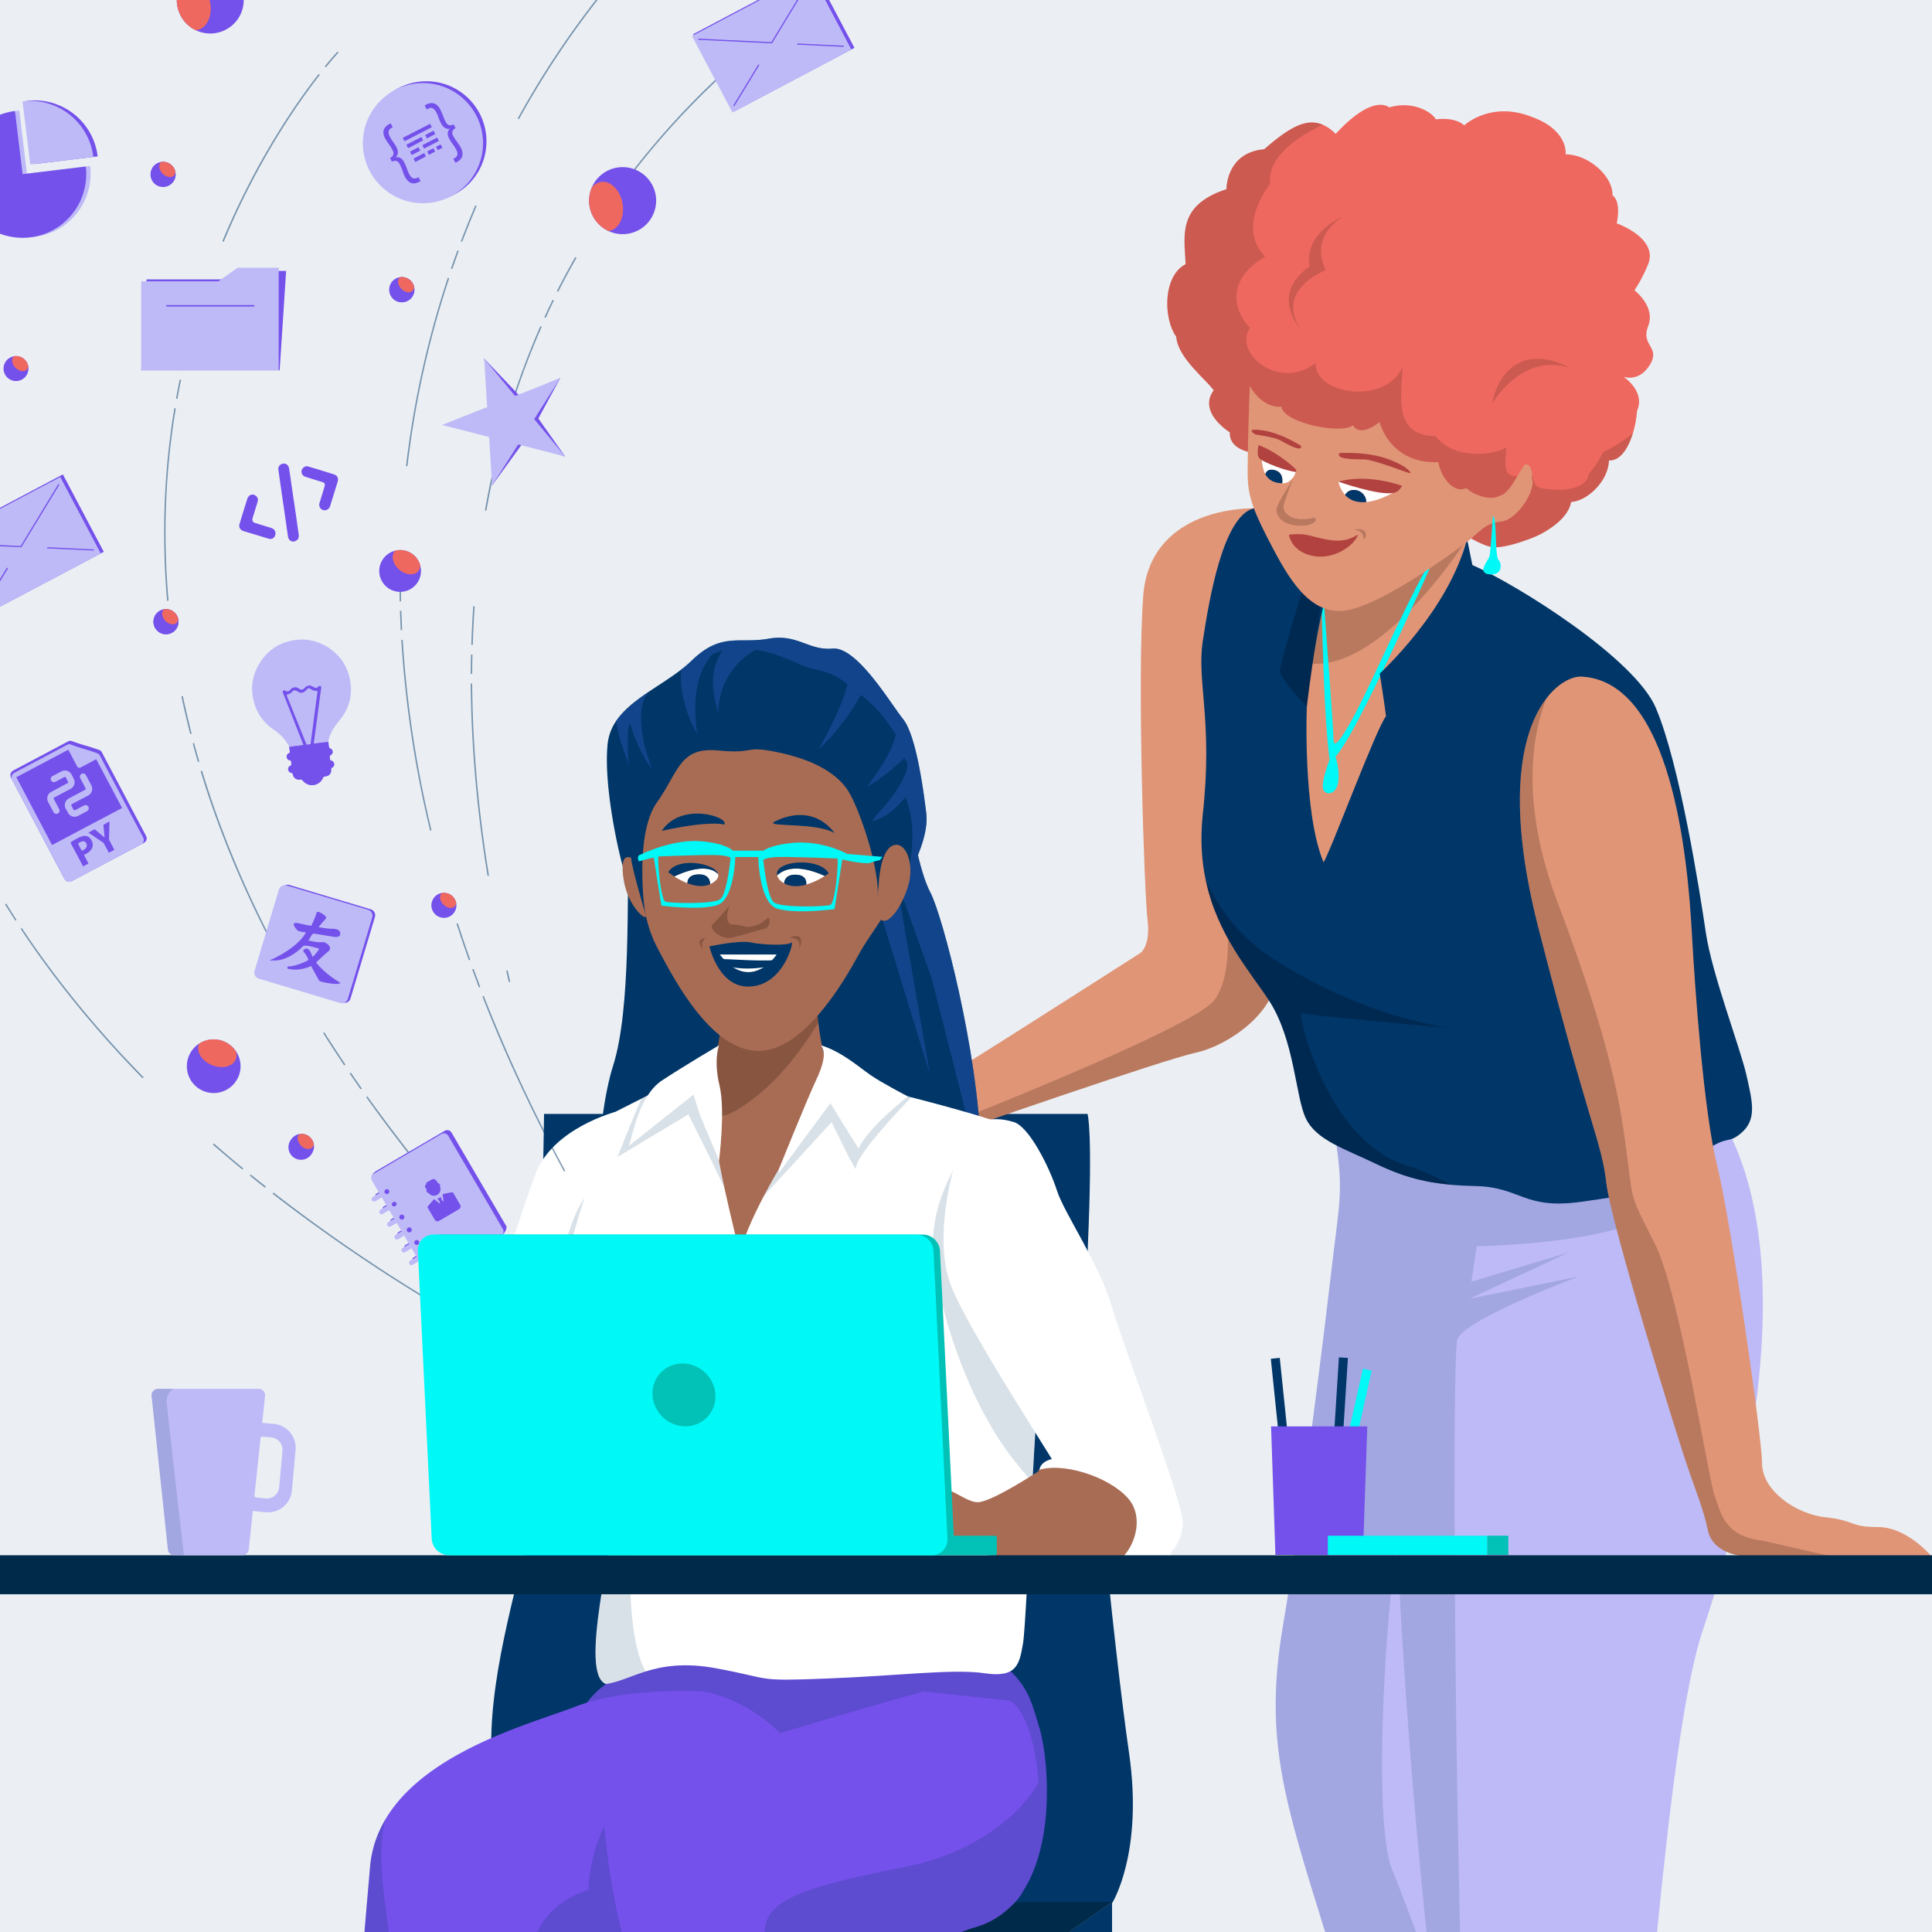 <svg viewBox="0 0 2000 2000" xmlns="http://www.w3.org/2000/svg" xmlns:xlink="http://www.w3.org/1999/xlink"><clipPath id="a"><path d="m741 1097.7 7.9-51.4 95.6-17.3s2.2 39.8 8.1 60.3-28.3 170.9-46.3 201-58.1 82.3-75.5 35.5-25.1-200.9 10.2-228.1z"/></clipPath><clipPath id="b"><circle cx="416" cy="299.9" r="13"/></clipPath><clipPath id="c"><circle cx="168.8" cy="180.6" r="13"/></clipPath><clipPath id="d"><circle cx="171.8" cy="643.6" r="13"/></clipPath><path d="m0 0h2000v2000h-2000z" fill="#fff"/><path d="m0 0h2000v2000h-2000z" fill="#003668" opacity=".08"/><path d="m1151.2 1970.2s32.6-51.4 17.6-155.4-47.8-407-42.6-526.5-.4-135.2-.4-135.2h-562.6s-5.2 387-21.2 455.7-44.2 166.9-29.3 243.4 21.9 133.6 21.9 133.6z" fill="#003668"/><path d="m1106.3 2000.1h44.9v-31.1z" fill="#003668"/><path d="m1151.4 1969h-709.2l-22.5 31.1h686.9z" fill="#002a49"/><path d="m1513.5 593.5c-11.6-8.6 31-92.8 31-92.8l-168.5-15.5-30.7 45.9c-64.7-15.1-155.3 1.1-161.8 85.2s1.1 309.3 4.4 335.8-6.9 34.1-6.9 34.1-235.9 151.1-238.5 149.9 22.1 44.2 22.1 44.2l3.8-1.3c30.2-10.6 236.1-82.1 269.1-89.2 35.6-7.7 83.2-43.2 83.1-78.8 0-12.8 12.3-23.6 29.3-33.9 30.3-18.3 75.6-34.8 91-56.9 24.1-34.3 107.1-294.2 107.1-294.2s-8.8-14.5-34.5-32.5z" fill="#e09577"/><path d="m1350.4 577.1s-56.1 115.4 17 109.9 151.3-129.2 151.3-129.2c-9.4-10.9-142.7-18.8-200.7-12.8s-41.2 74.8-54.6 97.3 1.7 222 0 240.3 22 113-5.9 152.3c-20.9 29.5-290.7 134.4-290.7 134.4l1.6 9.7c30.2-10.6 236.1-82.1 269.1-89.2 35.6-7.7 83.2-43.2 83.1-78.8 0-12.8 12.3-23.6 29.3-33.9-22.5-70.3-77.9-244.5-80.6-257.3-3.4-16 81.1-142.7 81.1-142.7z" fill="#472518" opacity=".25"/><path d="m1488.8 568.4s-104.9 241.9-112.7 215.9c-7-52.9-8.7-202-8.7-202s12.9 170.5 12.9 179.1-.2 19 20.3-18.3 61.3-135.3 88.2-174.7z" fill="#00f8f6"/><path d="m1378.2 781.4s-11.2 28-8.5 35.5 14.8 5.8 15.9-9.6-4.8-33.2-7.4-25.9z" fill="#00f8f6"/><path d="m1706.2 337.6c7.9-20.3-14.2-37.1-14.2-37.1s7.2-10.2 14.2-27c10.6-27.3-32.6-42.3-32.6-42.3s5.3-22.1-4.4-29.1c.8-19.4-24.7-42.3-48.5-42.3.8-9.8-5.3-28.3-35.3-38.9-42.4-16.7-69.7 8.9-69.7 8.9s-7.9-8.9-29.2-6.2c-5.3-8.8-25.5-19.4-48.4-12.4-4.4-3.5-21.2-9.7-55.4 27.4a42.6 42.6 0 0 0 -13.4-9.5c-18.2-7.8-36.8 4.8-60.7 25.4-39.5 3.5-39 41.4-39 41.4-52 16.8-43.2 49.4-42.3 77.6-23.8 12.4-23 56.5-9.7 75 1.7 22.1 30.8 44.1 38.8 55.6-12.4 16.7 1.7 33.5 16.7 43.5-.8 19.6 26 21.3 26 21.3l204.2 76.3s29.1 20.3 42.5 21.3 40.5-9 49.3-13.7 28.2-16.4 31.4-33.2c16.4-.9 38.3-21.1 39.1-43 11.7.7 19.9-12.5 24.7-27.8a112.3 112.3 0 0 0 4.4-23.6c8.9-20.2-14.1-35.2-14.1-35.2s15.8 6.2 27.3-12.3-9.7-19.8-1.7-40.1z" fill="#ee685f"/><path d="m1355.6 404.2c-58.6-20.7-71.6-99.4-78.8-137.3-19-31.6 17.7-49.2 37.9-76.4-3-29.8 32.3-50.8 54.6-61.4-18.2-7.8-36.8 4.8-60.7 25.4-39.5 3.5-39 41.4-39 41.4-52 16.8-43.2 49.4-42.3 77.6-23.8 12.4-23 56.5-9.7 75 1.7 22.1 30.8 44.1 38.8 55.6-12.4 16.7 1.7 33.5 16.7 43.5-.8 19.6 26 21.3 26 21.3l204.2 76.3s29.1 20.3 42.5 21.3 40.5-9 49.3-13.7 28.2-16.4 31.4-33.2c16.4-.9 38.3-21.1 39.1-43 11.7.7 19.9-12.5 24.7-27.8h-.3c-107.3 88.1-275.8-23.8-334.4-44.6z" fill="#472518" opacity=".2"/><path d="m1593.5 1925c2.4-42.3 68.2-729 68.2-729l-111-35.8s-109.5-8-145.3-6.4c-5.3.2-9 .7-10.5 1.4-11.5 5.5-16.1-4.9-11.3 30.5 7 51.3 2.8 58.3-6.1 136.2-4 34.9-28.6 238.6-49.5 361.9-19.6 115.9 1.3 179.2 43.8 316.3h241.4c-12.4-37.5-20.2-65.5-19.7-75.1z" fill="#bebaf7"/><path d="m1440.9 1934.6c-22.3-54.9-4.5-334.3 19.5-415.1s-4.7-121.8-4.7-121.8 5.4-28.6 8.8-15.2 4.3-8.5 4.3-8.5l-7.7-4.9-18.3-24.6s15.6-34.1 24.2-47.8-.8-32.3 6.1-34l46.3-60.8-114-48.1c-5.3.2-9 .7-10.5 1.4-11.5 5.5-16.1-4.9-11.3 30.5 7 51.3 2.8 58.3-6.1 136.2-4 34.9-28.6 238.6-49.5 361.9-19.6 115.9 1.3 179.2 43.8 316.3h94.2c-12-31.9-21-55.5-25.1-65.5z" fill="#003668" opacity=".15"/><path d="m1763 1686.8c32.8-96.6 113-382.9 14.3-536.6-80.1-125-228.2-23.8-280.8 18.4-12.1 9.7-19.1 16.3-19.1 16.3s-45.2 25.3-34.9 320.1c7.6 220.1 23.3 388.2 34.2 495.1h238.7c11.9-120.5 27.4-254.1 47.6-313.3z" fill="#bebaf7"/><path d="m1508.8 1869.4c-3.4-187.8-4.5-461.4-.4-482s125.9-66 125.9-66l-113.2 23.1 102.4-47.8-100.3 30.1 5.5-36.6c228.9-7 232.1-76.1 232.1-76.1s-177.5-34.3-264.3-45.5c-12.1 9.7-19.1 16.3-19.1 16.3s-45.2 25.3-34.9 320.1c7.6 220.1 23.3 388.2 34.2 495.1h34.7q-1.3-61.5-2.6-130.7z" fill="#003668" opacity=".15"/><path d="m1807.9 1112.9c-6.5-28.6-35.6-104.1-42-147.3s-27-174.6-51.8-232.8c-21.7-51-141.7-126.5-189.9-147.9l-5.5-27.1c-19.1 74.7-90.4 139.4-90.4 139.4s5.4 34.5 6.5 44.2c-10.8 14-58.2 142.3-64.7 151.2-21.6-51.5-17.3-160.9-17.3-160.9.4-4.1 13-118.5 32.9-148.5 13.1-19.8-2.8-26.9-15.7-29.5 2.1-4.7 4.2-8.9 6.3-12.8-10.7-4.1-55.2-20.4-78.3-14.7-32.1 8-46.5 95.6-52.9 137.6s10.7 82 0 179.4c-2.7 25.5-1.2 48 3.1 68.1 12 56.8 45.8 94.3 65.4 124.3 26.6 40.8 27.4 99.5 38.2 122.1s39.9 31.3 71.1 46.4c25.3 12.2 47.1 19.5 79.5 22.4 7.7.7 16 1.1 25.1 1.3 47.5 1.1 49.6 24.8 110 16.2s75.5-10.8 113.9-42.1 34.9-15.1 51.1-29 11.9-31.4 5.4-60z" fill="#003668"/><path d="m1352.8 731.6 25.8-189.8-2.3-1c-22.2 40.7-48.1 136.6-51.6 154.1 1.9 8.7 20.9 29.1 28.1 36.7z" fill="#000d21" opacity=".3"/><path d="m1347 1048.7c2.7 1.6 92.4 10 152.7 15.5-43.3-7.3-108.2-25.2-178.1-69.4-37.2-23.5-59.9-53.3-73.4-83.6 12 56.8 45.8 94.3 65.4 124.3 26.6 40.8 27.4 99.5 38.2 122.1s39.9 31.3 71.1 46.4c25.3 12.2 47.1 19.5 79.5 22.4a400.5 400.5 0 0 0 -40.8-18.2c-89.2-23-118.6-161.9-114.6-159.5z" fill="#000d21" opacity=".3"/><path d="m1944.3 1580.8c-30.2 0-23.2-6.8-54.4-10.1s-65.8-28.1-65.8-55.6-32.4-251.8-46.4-307.9-23-181.9-26.3-241.6c-4.4-79.1-21.1-259.8-113.9-265.2-9-.5-23.5 5.5-36.4 22.2-24.5 31.5-43.4 101.2-8.9 236.6 52.9 207.1 65.6 221.8 70.6 265.1s72.9 260.6 82.6 289.5 18.4 49.4 22.3 69.3c6.3 32.2 52.1 28.5 52.1 28.5h180.2s-25.5-30.8-55.7-30.8z" fill="#e09577"/><path d="m1775 1548.4c-6.1-15.4-36.1-209.4-61.7-260.5s-22.6-42.1-28.6-88.7-13.5-109.8-72.2-264.8c-40.6-107.4-24.9-178.4-11.4-211.8-24.5 31.5-43.4 101.2-8.9 236.6 52.9 207.1 65.6 221.8 70.6 265.1s72.9 260.6 82.6 289.5 18.4 49.4 22.3 69.3c6.3 32.2 52.1 28.5 52.1 28.5h77.9l-72.8-16.7c-41.2-4.5-43.6-30.4-49.9-46.5z" fill="#472518" opacity=".25"/><path d="m1297.9 338.8c-3.4 15.2-7.1 137.1-6.2 157.3s7 35.6 26.4 72.3 42.2 71.9 80 62.6 100.2-54.9 116.9-67.2 21-22 38.6-23.8 36.1-32.5 32.5-43.9 30.8-56.3 35.2-85.3 35.4-116.9-73.3-137.1-180.6-15.8-180.6-15.8-61.6 44.8-69.5 80.9z" fill="#e09577"/><path d="m1386.5 469s28.4-2 50.6 6.3 24 14.8 22.3 14.6-37.4-14.1-46.7-14.3-30.3.4-26.2-6.6z" fill="#b2423f"/><path d="m1347.2 461.8s-19.9-13.2-39.6-16.2-9.4 3.6-8.1 4.1 18.9 2.5 25.7 6.1 21.9 12.9 22 6z" fill="#b2423f"/><path d="m1666.1 419.2c4.4-15-6.4-72.4-17-74.7 2.6-10.3 4.4-85.2-33.5-87 3.5-42.3-33.3-74.7-50-65-3.6-11.5-71.5-43.2-105.5-29.1-28.6-5.3-137.7-1.1-145.4 27.1-18.4 7.9-48.1 37.3-44.6 54.9-7.1 12.4-33.5 62.6-8.8 77.6 0 0-8.9 45.9 24.7 57.4 7.4 28.3 25.5 42.3 40.5 40.5 1.8 16.8 61.8 29.1 74.1 19.4 8 13.3 27.5-3.5 27.5-3.5s10.3 43.6 60.7 41.6c4.4 20.2 18.5 32.5 29.1 26.7 7.1 7.6 26.5 13.7 34.4 8 6.7-.8 13.1-11 18.4-20 3.1-5.3 5.8-10.1 8.1-12.5 11.3.1 3.5 21.4 15.9 24.5s47.6 5 50.2-14.9c16.8-18.1 34.4-62.2 21.2-71z" fill="#ee685f"/><path d="m1559.5 462.9c-13.1 9-55.7 12.8-73.1-11.3-44.3-.7-36-40.9-34.2-71.9-18.4 40.5-92 28.5-90.2-4-37.3 29.4-85.8-9.8-68.1-36.3-20.8-22.6-20.7-52.1 15.7-73.8-30.6-31.3 5.1-75.1 5.1-75.1-18.4 7.9-48.1 37.3-44.6 54.9-7.1 12.4-33.5 62.6-8.8 77.6 0 0-8.9 45.9 24.7 57.4 7.4 28.3 25.5 42.3 40.5 40.5 1.8 16.8 61.8 29.1 74.1 19.4 8 13.3 27.5-3.5 27.5-3.5s10.3 43.6 60.7 41.6c4.4 20.2 18.5 32.5 29.1 26.7 7.1 7.6 26.5 13.7 34.4 8 6.7-.8 13.1-11 18.4-20-14.8 0-12.8-10.9-11.2-30.2z" fill="#472518" opacity=".2"/><path d="m1355.6 275.9c-42.8 30.3-8.6 65.3-8.6 65.3s-30.4-36.1 25.3-61.7c-17.2-37.1 18.3-55.4 18.3-55.4s-40.8 15.7-35 51.8z" fill="#472518" opacity=".2"/><path d="m1544.5 417.6c-.5 2.2 28.8-52.7 80-37-31.8-17.2-68.9-13-80 37z" fill="#472518" opacity=".2"/><path d="m1545.4 534.1s-2.3 38.2-3.6 42.2-13.3 16.9 0 18.3 13.4-10.7 9.4-15.1-1.4-45-5.8-45.4z" fill="#00f8f6"/><path d="m1403 507.3a12.7 12.7 0 0 1 11.4 12.4c15.2-1.5 30.3-11.2 30.3-11.2-14.5-12.2-59.2-9.9-59.2-9.9a33.7 33.7 0 0 0 6.9 13.8c1.7-3 4.8-5.7 10.6-5.1z" fill="#fff"/><path d="m1403 507.3c-5.8-.6-8.9 2.1-10.6 5.1 5.9 6.5 14 8 22 7.3a12.7 12.7 0 0 0 -11.4-12.4z" fill="#003668"/><path d="m1308.5 464.4c-1.9-1.2-2.7 5.3-2.6 7.6.4 8.5 1.7 14.6 4 18.9.8-2.6 2.7-5.2 7.6-4.6 10.1 1.1 10.6 9.8 9.8 14h1.3c7.9.1 14.6-12.6 14.6-12.6-15.5-8.4-23.8-15.9-34.7-23.3z" fill="#fff"/><path d="m1317.5 486.3c-4.9-.6-6.8 2-7.6 4.6 3.6 6.7 9.4 9 17.4 9.4.8-4.2.3-12.9-9.8-14z" fill="#003668"/><path d="m1334.3 553.5s11.3-1.7 21.2.8c22.9 6.1 35.4 8.5 50.3-1-3.2 11-24.9 26.8-47.2 22.1s-24.3-21.9-24.3-21.9z" fill="#b2423f"/><path d="m1338.3 496.3s-16.7 25.6-16.9 30.8 3.6 18.1 29.1 17.1c12.1-1.7 11.8-6.5 11.8-6.5z" fill="#472518" opacity=".25"/><path d="m1401.9 548.4s8.9-2.4 11.5 2.7a5 5 0 0 1 -2.3 7.2s2.5-8.2-9.2-9.9z" fill="#472518" opacity=".25"/><path d="m1302.9 460.8s-2.7 10.4 1.1 14 27.2 13.1 39.2 14c1.3-1.8-21-21.1-40.3-28z" fill="#b2423f"/><path d="m1346.7 475.1s-15.1 37.4-17.7 47.2 11.2 20.5 35.6 12.3" fill="#e09577"/><path d="m1385.5 498.6s41 14.5 56.6 11.7c6.3-.6 9.2-7.4 9.2-7.4s-34.5-13.1-65.8-4.3z" fill="#b2423f"/><path d="m1015.2 1189.3c-2.6-100.7-39.5-241.5-52-265.2s-20.2-74.9-22.6-92.2c-.6-3.7-.8-5.8-.8-5.8-18.8-56.5-145.9-103.5-236.8-71.4s-49.4 110.6-52 138.8 2.6 150.5-16.2 209.3-19.6 177.2-19.6 177.2 382.5 56.4 397.4-38.4c2.4-15.2 3.1-33 2.6-52.3z" fill="#003668"/><path d="m908.5 935.7 54.3 177.1-35.5-204.3 37.5 105.3 43.8 172.9s2.6 1.2 6.6 2.6c-2.6-100.7-39.5-241.5-52-265.2s-20.2-74.9-22.6-92.2c-14.2 2.2-27.2 4.8-32.1 7.4-12.5 6.6 0 96.4 0 96.4z" fill="#2553af" opacity=".5"/><path d="m741 1097.7 7.9-51.4 95.6-17.3s2.2 39.8 8.1 60.3-28.3 170.9-46.3 201-58.1 82.3-75.5 35.5-25.1-200.9 10.2-228.1z" fill="#a86c54"/><g clip-path="url(#a)"><path d="m728.6 1029 13.7 124.6s7.1 10.5 48.7-25.4 72.9-99.2 72.9-99.2z" fill="#281009" opacity=".25"/></g><path d="m664.5 870.8s-7 65.8 14.9 108.2 58.5 108.1 105.3 108.9 89.2-72.1 104.1-99.5 37.6-50.2 38.4-72.2-.8-147.4-86.3-167-176.4 7.9-176.4 121.6z" fill="#a86c54"/><path d="m958.9 842.2c-3.3-27.3-10.8-81.3-24.1-97.9s-47.7-75.1-72.9-72.9-36.2-15.6-66.5-10.2-48.8-7-79.2 22.5a126.3 126.3 0 0 1 -11 9.4c-10 7.8-21.2 14.7-31.8 21.8-14.1 9.4-27.2 19.1-35.6 31.5a51.6 51.6 0 0 0 -8.8 24c-4.3 42.3 11 110.9 16.1 127.8s22.2 43.3 22.2 43.3-10.5-77.9 12.6-110.6 23.5-57.8 63.7-54 25.2-5.9 62.7 2.1 59.4 22 70.6 38 34.1 80.8 31.6 112.5c4.9-38 18.1-38.7 18.1-38.7l-12.2 46.7s18.7-11.5 22-21.3a48.7 48.7 0 0 1 2.4-5.8c6.8-14.5 22.8-44.9 20.1-68.2z" fill="#003668"/><path d="m721.7 759.5c-6.9-48 5.6-70.8 16.2-82.7q5-1.8 10.2-3.3c-19.5 26.9-4.5 61.2-4.5 65.6 0-47.4 38.4-66.2 38.4-66.2a51.7 51.7 0 0 1 5.5.7c29.1 6.2 36.3 14.7 55.6 19.1 15.6 3.5 22.6 6.5 34.1 15.5-5 24.4-29 65.9-30.2 68.1a234.5 234.5 0 0 0 44.1-56.9c13.2 9.6 26.3 24.9 36.2 41.1-5 23.7-29.4 51.8-29 53.7 16.7-9.5 34.9-26.5 38.1-29.6.5 3 2.9 2.7 2.7 6-.3 5.2 0 .2-.3 6.5-12.1 31.5-36.5 48.9-35.4 53.1 19.2-6.9 22.3-12.8 34-24.9 8.1 20.9 10.2 44 1.4 85.1 6.8-14.5 22.8-44.9 20.1-68.2-3.3-27.3-10.8-81.3-24.1-97.9s-47.7-75.1-72.9-72.9-36.2-15.6-66.5-10.2-48.8-7-79.2 22.5a126.3 126.3 0 0 1 -11 9.4c-3.1 35.5 16.5 66.4 16.5 66.4z" fill="#2553af" opacity=".5"/><path d="m652.6 749.2c3.5 15.9 15.7 39.6 22.5 46.5-16.3-41-13.9-72.3-1.7-80.8-14.1 9.4-27.2 19.1-35.6 31.5 2.7 21.3 12.5 41.2 13.9 47.2-3.4-16.6-1.8-47.1.9-44.4z" fill="#2553af" opacity=".5"/><path d="m685.1 860.1s44.4-10.5 64.9-6.6c4.4-8-44.9-23.8-64.9 6.6z" fill="#003668"/><path d="m800.8 851.2s37.1-22.8 63.3 11.2c-19.7-11.2-68.6-6.2-63.3-11.2z" fill="#003668"/><path d="m668.5 947.2c2.5 8.3-18.5-7.6-22.9-36.5s5.7-22.9 7.7-22.9c0 0-.7 5.9 15.2 59.4z" fill="#a86c54"/><path d="m1075.9 1788.4c-12.1-38.7-15.7-84.7-164.4-105.2s-267.2 50.8-267.2 50.8c-91.6 37.2-68.9 212.8-62.9 226.1s295 47.1 407.5 38.6 99.1-171.6 87-210.3z" fill="#7451eb"/><path d="m911.5 1683.2c-148.7-20.6-267.2 50.8-267.2 50.8-91.6 37.2-68.9 212.8-62.9 226.1s295 47.1 407.5 38.6 99.1-171.6 87-210.3-15.7-84.7-164.4-105.2z" fill="#003668" opacity=".2"/><path d="m1040.1 1164.1c-3.7-1.5-8.4-3.1-13.8-4.9-21-6.8-53.2-15.7-82.9-23.3-35.8-9.2-67.9-16.3-72.4-15.6-6.5 1.1-50.3 60.8-80.2 117.7-11.4 21.7-20.8 42.9-25.4 60.4 0-4.3-8.6-36.8-15.6-69.1-5.4-24.8-9.9-49.5-8.5-60.7 3-25.7-.3-70.9-.3-70.9l-77.2 39.7c-32.1 16.4-63.2 32.1-68.8 34.2-12.2 4.5-45.4 144.9-39.4 203.8 2.1 20.3 12.7 43.1 25.6 65.8 24.3 43 56.9 86.1 55.9 113.8-1.5 42.2-38.5 178.4-9.7 188.3 13-2 25.2-8.1 40.8-13 17.8-5.5 40.1-9.4 73.1-3.3 60.2 11.1 38.6 13.6 115.1 10.6s130.1-10.3 163.3-5.4 35.6-9.7 39.3-30.8c2.3-13.3 5.9-94.8 9.8-167.1 2.3-43 4.7-82.8 7.1-103.1 6.4-54.3-1.1-253.5-35.8-267.1z" fill="#fff"/><path d="m967 1306.5c7.6 53.9 28.7 121.5 64.4 179.2 10.9 17.5 24.5 34.3 37.4 48.6 2.3-43 4.7-82.8 7.1-103.1 6.4-54.3-1.1-253.5-35.8-267.1-3.7-1.5-8.4-3.1-13.8-4.9-18.5 18.4-69.3 76.5-59.3 147.3z" fill="#003668" opacity=".15"/><path d="m651 1515.1c-5.8-29.8-43.4-57.7-69.8-73.9 24.3 43 56.9 86.1 55.9 113.8-1.5 42.2-38.5 178.4-9.7 188.3 13-2 25.2-8.1 40.8-13-27.2-50.9-10.2-179.4-17.2-215.2z" fill="#003668" opacity=".15"/><path d="m712.6 1153.6s21.7 43 37.2 75.7c-5.4-24.8-9.9-49.5-8.5-60.7 3-25.7-.3-70.9-.3-70.9l-77.2 39.7c-10.1 24-24.7 60.4-24.7 60.4z" fill="#003668" opacity=".15"/><path d="m886.1 1209.6c-.6-12.9 44.6-60.5 57.3-73.7-35.8-9.2-67.9-16.3-72.4-15.6-6.5 1.1-50.3 60.8-80.2 117.7 28.5-30.9 70.1-76.4 70.1-76.4s25.5 53.4 25.2 48z" fill="#003668" opacity=".15"/><path d="m806.3 1210.2s29.6-73.2 38-90.9 11.1-29.7 5.6-37.2c21.3 6.5 39 22.3 51.1 30.7s38.8 22.2 38.8 22.2-42.6 33.5-50.9 54c-.9-1-29.3-47-29.3-47l-53.3 72.1" fill="#fff"/><path d="m744.3 1201.9c-.8-4.6-17.1-38.9-21.7-53.8l-4.7-14.9-66.9 53c3.8-10.2 10.3-52 34.4-67.8s58.9-36.3 58.9-36.3-5.8 15.3.5 41.4-.5 78.4-.5 78.4z" fill="#fff"/><path d="m1047.8 1161.1s-38.1-13-51.1 19.5-28.8 99-14 145.2 119.7 202.3 123 213.4 31.2 77.1 65.6 80.9 53-20.5 53-43.7-60.4-179.3-73.4-223.9-49.3-96.6-56.7-119.9-29.7-68.9-46.4-71.5z" fill="#fff"/><path d="m1075.9 1522.5s-.4-14.9 28-13 58.1 5.6 73.9 22.3 41.9 42.7 35.3 61.3 10.5 30.1-3.7 27.3-72.5 0-72.5 0 15.8-9.6 20.5-21.7-.4-38.1-11.8-47.4-5.1-30.4-27.2-29.7-42.5.9-42.5.9z" fill="#fff"/><path d="m1075.9 1522.5s-46.5 30.7-62.4 32.5-35.6-26.4-73.7-16.3-28.3 48.7-28.3 48.7 127 25.6 131.3 26.8 83.2 9.7 105.1 5.8 40.3-45.5 20.1-68.7-70.2-38.7-94.6-28.8" fill="#a86c54"/><path d="m671.6 1565.1c-1.6-8.1-27.5-63.6-50.3-122.2-14.8 65.4-33.4 128.8-44.7 166.3 96.1 4.5 97.9-29.7 95-44.1z" fill="none"/><path d="m586.6 1308.1c3.3-18.5 10.5-43.5 18.5-68.3 14.8-46.3 32.3-88.9 32.3-88.9s-64.4 16.8-82.5 63.2-76.9 234.4-83.2 280.7c-5 36.9-23.8 79.7 28.3 101.2 13.3 5.4 31.1 9.5 54.9 11.7 7.7.7 15 1.2 21.7 1.5 11.3-37.5 29.9-100.9 44.7-166.3-20.9-53.5-39.3-109.6-34.7-134.8z" fill="#fff"/><path d="m586.6 1308.1c3.3-18.5 10.5-43.5 18.5-68.3-42.9 64.9-31.7 222.5-31.7 222.5l-73.4 133.7c13.3 5.4 31.1 9.5 54.9 11.7 7.7.7 15 1.2 21.7 1.5 11.3-37.5 29.9-100.9 44.7-166.3-20.9-53.5-39.3-109.6-34.7-134.8z" fill="#003668" opacity=".15"/><path d="m677.7 1984.4c38.1-14.1 83.2-26.6 126.2-29.2 101.6-6 44.7-181.3-76.2-204.3 0 0-78.6-4.8-131.8 15.7-22.4 8.7-62.2 20.4-101.3 39.1-37.8 18.1-75.1 42.8-95.6 77.7a114.9 114.9 0 0 0 -15.9 48.8c-1.3 15.5-3.4 39-5.8 67.9h262c11.6-5.2 24.5-10.5 38.4-15.7z" fill="#7451eb"/><path d="m399 1883.4a114.9 114.9 0 0 0 -15.9 48.8c-1.3 15.5-3.4 39-5.8 67.9h25.1c-4.3-37.2-13-80-3.4-116.7z" fill="#003668" opacity=".2"/><path d="m677.7 1984.4.2-32.5c-.7 0-90.5-15.7-121.9 48.2h83.3c11.6-5.2 24.5-10.5 38.4-15.7z" fill="#003668" opacity=".2"/><path d="m1059 1957.7c14.3-29.3 18.9-73.3 16.1-112.5s-13.5-75.5-29.4-84.6l-89.5-9.7s-227.3 62.9-280.5 88.9c-19.3 9.4-37.6 26.2-50.2 51.1-13.5 26.7-20.4 62.8-15.2 109.2h384.6c30.3-10.5 55.3-24.3 64.1-42.4z" fill="#7451eb"/><path d="m625.5 1890.9c-13.5 26.7-20.4 62.8-15.2 109.2h33.3c-10.6-42-15.7-83.8-18.1-109.2z" fill="#003668" opacity=".2"/><path d="m909.6 915.7s1.1-34.4 14.4-40.3 23.5 18.7 15.8 42.8-21.4 39.8-27.7 33.8-2.5-36.3-2.5-36.3z" fill="#a86c54"/><path d="m698 907.3a77.9 77.9 0 0 0 13.6 7c0-3.7 1.9-8 8.7-8.9 14.1-1.8 14.9 7.2 14.8 9.9a21.1 21.1 0 0 0 6.5-4.5c1.8-2 2.3-4.1 1.8-5.9-11.5-11.9-35.6-2.3-45.4 2.4z" fill="#fff"/><path d="m720.3 905.4c-6.8.9-8.7 5.2-8.7 8.9 7.5 2.9 16 4.3 23.5 1 .1-2.7-.7-11.7-14.8-9.9z" fill="#003668"/><path d="m743.4 904.9c-3-11.5-42.2-18.2-51.6-2 0 0 2.4 1.9 6.2 4.4 9.8-4.7 33.9-14.3 45.4-2.4z" fill="#003668"/><path d="m826.3 905.7c7.3.9 8.8 6.1 8.3 10a73.6 73.6 0 0 0 19.2-8.9c-12-5.5-35.5-13.7-49.3-.6a12.4 12.4 0 0 0 2.5 4.6 19.6 19.6 0 0 0 4.7 3.6c.3-3.5 2.3-10.2 14.6-8.7z" fill="#fff"/><path d="m826.3 905.7c-12.3-1.5-14.3 5.2-14.6 8.7 7 4 15.3 3.5 22.9 1.3.5-3.9-1-9.1-8.3-10z" fill="#003668"/><path d="m853.8 906.8a44.7 44.7 0 0 0 4.1-2.8c-10-17.2-57.2-13.1-53.4 2.2 13.8-13.1 37.3-4.9 49.3.6z" fill="#003668"/><path d="m877.2 884c-.2 0-24.9-14.1-55.8-11.5-17.2 1.5-26.4 5.1-31.2 8.1h-31.4c-3.6-3.2-12.5-7.9-32.8-9.7-30.1-2.6-62.3 13.6-62.5 13.6-5.4 1.3-2 7.2-2 7.2s15.4-4.6 15.4-3.6 7.8 49.4 7.8 49.4 39.2 5.3 57.6-.5c15.5-4.8 18.5-38.8 18.9-49.8h23.8c.1 8.1 2.5 48 19.6 53.4 18.9 5.9 59.3.5 59.3.5s7.9-49.7 7.9-50.8 7.4 1.1 7.4 1.1 18.2 3.3 21.9 1.7a49.9 49.9 0 0 1 9.5-2.6l2.9-3.5zm-131.6 46.8c-7 5.4-51.6 4.3-56.7 2.6s-8.6-45.3-7.1-46.8c0 0 51.8-2.1 62.5-1.3s12 2.8 12 2.8-3.7 37.4-10.7 42.7zm113.9 6c-5.2 1.8-51.1 3-58.3-2.6s-11-43.9-11-43.9 1.3-2.2 12.3-3 64.3 1.4 64.3 1.4c1.6 1.6-2 46.3-7.3 48.1z" fill="#00f8f6"/><path d="m795.4 950-8.3 6c-15.7 7.1-16 1.1-27.8 1.1s-4.1-19.5-4.1-19.5-10.1 11.8-17.5 19.3c-4.2 4.4 8.1 16 19.7 13.7s32.2-9.2 34.4-9.2 7.6-7 3.6-11.4z" fill="#281009" opacity=".25"/><path d="m734.4 979.7s31.4-6.7 42.7-4.1 39 3.6 42.5 0c2.2 0-9.2 45.7-45.1 45.7-30.9.1-40.1-41.6-40.1-41.6z" fill="#003668"/><path d="m745.1 988.1h58.9s-26.9 41-58.9 0z" fill="#fff"/><path d="m745.1 992.8c3.5-.5 54 3.6 63.3 0 0 9.9-48.2 13.5-57.7 5.3-4.9-4.2-5.6-5.3-5.6-5.3z" fill="#003668"/><path d="m730.6 970.9s-6.4 4-3 12.6c-3.4-4.9-6.8-11.4 3-12.6z" fill="#281009" opacity=".25"/><path d="m817.1 970.9s14-.8 9.7 11c3.7-4.9 5.5-17.8-9.7-11z" fill="#281009" opacity=".25"/><path d="m1059 1957.7c14.3-29.3 18.9-73.3 16.1-112.5-21.5 38.2-72.1 74-134.9 86.7-102.4 20.6-148.5 33.2-148.6 68.2h203.3c30.3-10.5 55.3-24.3 64.1-42.4z" fill="#003668" opacity=".2"/><path d="m0 1610h2000v40.37h-2000z" fill="#002a49"/><g fill="#003668"><path d="m526.8 1016.7c-1-3.9-1.9-7.9-2.8-11.8l1.5-.3 2.7 11.8zm-22.1-110c-11.2-68.6-17-135.6-17.4-199.1h1.5c.4 63.4 6.2 130.3 17.4 198.9zm-15.9-209.1h-1.5c.1-6.7.1-13.4.3-20h1.5c-.2 6.6-.2 13.3-.3 20zm.6-30h-1.5c.4-13.4 1.1-26.9 2-40h1.5c-.9 13.2-1.6 26.6-2 40zm14.1-138.9-1.5-.2a830.4 830.4 0 0 1 57.4-190.9l1.4.6c-26.2 59.4-45.5 123.5-57.3 190.5zm61.4-199.7-1.4-.6c2.8-6 5.7-12.1 8.6-18.1l1.3.7c-2.9 5.9-5.7 12-8.5 18zm13-27-1.4-.6c6-11.9 12.4-23.7 19-35.3l1.3.8c-6.6 11.5-13 23.3-18.9 35.1zm73.8-118.4-1.2-.9a828.6 828.6 0 0 1 139.2-143.1l1 1.1c-52.8 42.8-99.6 90.9-139 142.9zm146.8-149.1-.9-1.2 15.8-12.3.9 1.2c-5.3 4-10.6 8.2-15.8 12.3z" opacity=".5"/><path d="m504.8 1291.3c-46.5-51.4-88.8-103.7-125.7-155.5l1.2-.8a1741.6 1741.6 0 0 0 125.6 155.3zm-131.5-163.6-11.4-16.5 1.3-.8c3.7 5.4 7.5 11 11.4 16.4zm-17-24.8c-7.4-11.1-14.8-22.3-21.8-33.5l1.2-.8c7.1 11.1 14.4 22.4 21.9 33.5zm-71.9-120c-32.3-61.2-58.1-123.3-76.7-184.5l1.5-.5c18.6 61.2 44.3 123.2 76.5 184.3zm-79.5-194.1c-1.9-6.4-3.7-12.9-5.4-19.3l1.4-.4c1.7 6.4 3.6 12.9 5.4 19.3zm-8-29c-3.3-12.9-6.4-26-9.1-38.9l1.5-.3c2.7 12.9 5.8 25.9 9.1 38.9zm-23.9-137.8c-2.1-23.7-3.1-47.5-3.1-71a788.2 788.2 0 0 1 10.6-128.5l1.5.2a774.9 774.9 0 0 0 -10.6 128.3c0 23.4 1 47.3 3.1 70.8zm10.7-209.1-1.5-.3c1.2-6.5 2.5-13.1 3.8-19.6l1.5.3c-1.4 6.5-2.7 13.1-3.8 19.6zm5.8-29.4-1.4-.3c2.8-13 6.1-26.1 9.6-38.9l1.4.4c-3.5 12.8-6.7 25.8-9.6 38.8zm42.1-133.2-1.4-.6c35.2-84.8 77.6-144.9 99.7-173.1l1.2.9c-22.1 28.2-64.3 88.1-99.5 172.8zm105.8-180.6-1.2-1c8.1-9.9 13.1-15.2 13.1-15.2l1.1 1s-5 5.3-13 15.2z" opacity=".5"/><path d="m447.1 1348.6a1731.6 1731.6 0 0 1 -165-112.9l1-1.2a1707.6 1707.6 0 0 0 164.7 112.8zm-172.8-119.1c-5.3-4.1-10.5-8.3-15.7-12.5l1-1.1 15.6 12.4zm-23.4-18.8c-10.3-8.5-20.6-17.2-30.5-25.8l1-1.2c9.9 8.7 20.1 17.4 30.4 25.8zm-103.3-94.4c-48.4-49.4-90.9-101.5-126.2-154.8l1.2-.8c35.3 53.2 77.7 105.2 126.1 154.5zm-131.7-163.2-10.7-16.9 1.3-.8c3.4 5.6 7 11.3 10.6 16.9z" opacity=".5"/><path d="m415.4 662.4a1136.1 1136.1 0 0 0 29.9 197.6l1.4-.4a1142.1 1142.1 0 0 1 -29.8-197.3z" opacity=".5"/><path d="m473.5 259.2c-2.3 6.2-4.5 12.6-6.7 18.8l1.4.5c2.2-6.3 4.5-12.6 6.7-18.8z" opacity=".5"/><path d="m415.5 632.3h-1.5c.2 6.6.5 13.3.8 20h1.5c-.3-6.6-.6-13.4-.8-20z" opacity=".5"/><path d="m420.3 482.6h1.5a978.9 978.9 0 0 1 43.2-194.6l-1.4-.5a981.3 981.3 0 0 0 -43.3 195.1z" opacity=".5"/><path d="m415 599.8c0-5.8.1-11.7.2-17.4h-1.5c-.1 5.8-.2 11.7-.2 17.5 0 7.5.1 15.1.2 22.6h1.5c-.1-7.7-.2-15.2-.2-22.7z" opacity=".5"/><path d="m493.4 213.2-1.4-.5c-5.2 12.2-10.3 24.7-15 37.1l1.4.5c4.7-12.4 9.8-24.9 15-37.1z" opacity=".5"/><path d="m535.9 122.7 1.3.7a937.9 937.9 0 0 1 81.4-123.4h-1.9a928.3 928.3 0 0 0 -80.8 122.7z" opacity=".5"/><path d="m633.9 1299.4c2.8 4.6 5.7 9.2 8.6 13.8l1.2-.8-8.5-13.8z" opacity=".5"/><path d="m472.5 956.2c4.1 12.5 8.4 25.3 12.9 37.9l1.4-.5c-4.5-12.6-8.8-25.3-12.9-37.9z" opacity=".5"/><path d="m488.8 1003.5 7 18.7 1.4-.5-7-18.7z" opacity=".5"/><path d="m499.4 1031.5c23.3 59.9 51.8 120.8 84.5 181.3l1.3-.7a1610.8 1610.8 0 0 1 -84.4-181.1z" opacity=".5"/></g><path d="m784.5 0-67 35.4 42.3 80.1 124.7-66-26.2-49.5z" fill="#7451eb"/><path d="m786.8 0-70.5 37.3 41.9 79.1 123.1-65.2-27-51.2z" fill="#bebaf7"/><path d="m93.3 171.8-65.4 8-7.9-65.4a66.8 66.8 0 0 0 -20 5.7v119.3a65.8 65.8 0 0 0 93.3-67.6z" fill="#bebaf7"/><path d="m289.5 383.3h-137.8-5.5l5.5-94.1h82.8l19.4-8.7h42.3z" fill="#7451eb"/><path d="m246 277.1-19.9 14.1h-79.9v92.1h142.3v-79.2-2.6-24.4z" fill="#bebaf7"/><path d="m172.2 315.8h91.1v1.54h-91.1z" fill="#7451eb"/><path d="m294.9 697.1h40.8v81.45h-40.8z" fill="#7451eb" transform="matrix(.992 -.124 .124 .992 -88.7 44.6)"/><path d="m299.4 773.3c-3.6-7.6-9.2-13.3-16.1-18a48.8 48.8 0 0 1 -20.8-30.1c-3.8-15.9-.4-30.3 9.4-43.2a47.9 47.9 0 0 1 26.2-17.9c15.1-4.1 29.4-2 42.5 6.7 9.9 6.7 16.9 15.7 20.3 27.1 5.3 18 2 34.4-10.2 48.8-5.4 6.4-9.5 13.3-11.1 21.6h-2.1l-12.7 1.5c1.8-13.8 3.7-27.6 5.5-41.4.7-5.4 1.4-10.8 2.2-16.1.1-.9 0-1.7-.9-2.1s-1.1-.1-1.7.4c-2.5 1.9-3.2 1.9-6 .2s-5.8-1.5-8.3 1.1-3.6 2.6-6.5.7a6.2 6.2 0 0 0 -8.3 1.1c-2 2.3-3.1 2.6-5.8 1.2a1.7 1.7 0 0 0 -1.9.1 1.5 1.5 0 0 0 -.3 1.9 11.2 11.2 0 0 1 .5 1.3c7 17.7 13.9 35.3 20.8 53l-2.5.4c-4.1.7-8.2.9-12.2 1.7z" fill="#bebaf7"/><path d="m324.8 769.9 12.7-1.5h2.1c.1 1 .3 2.1.4 3.1s.4 2.7 2.2 3.4a3.7 3.7 0 0 1 .5 6.6c-1.5.9-1.4 1.9-1.1 3.1s-.4 2.2 1 2.6a4.1 4.1 0 0 1 3.4 3.5 3.9 3.9 0 0 1 -2.5 4.2c-.7.3-.5.8-.5 1.3.1 4.6-2 7.1-6.6 7.7a2.1 2.1 0 0 0 -2.1 1.6 12.3 12.3 0 0 1 -21 2.6 2.5 2.5 0 0 0 -2.6-1c-4.1.4-6.8-1.6-7.7-5.6-.3-.8-.5-1.3-1.5-1.4a3.8 3.8 0 0 1 -3.2-3.4 3.6 3.6 0 0 1 2.1-4c1.2-.6 1.4-1.2 1.1-2.3a8.8 8.8 0 0 1 -.2-1.7c0-.9-.3-1.4-1.4-1.5a4 4 0 0 1 -.8-7.6c.9-.3 1-.7.9-1.5s-.4-3.1-.6-4.7c4-.8 8.1-1 12.2-1.6l2.5-.4 3.3-.4 4.1-.5z" fill="#7451eb"/><path d="m317.4 770.9-17.2-42.6-3.1-7.6c-.4-.9-.6-1.6.9-1.9a7.8 7.8 0 0 0 4.3-2.6c1.7-1.9 3.3-2 5.4-.6 3.6 2.3 6.4 2 9.2-1.1s3.2-2.2 5.4-.8a8.7 8.7 0 0 0 5.4 1.5c1.4-.1.9.9.9 1.5-.6 4.6-1.3 9.2-1.9 13.8-1.6 12.7-3.3 25.3-5 38-.1.6-.1 1.2-.2 1.9z" fill="#bebaf7"/><path d="m306.2 559.9c-3.6 1.9-7.4-.2-8.1-4.6-1.6-10.9-3.1-21.8-4.7-32.6s-3.5-24.2-5.2-36.2a5.4 5.4 0 0 1 3.5-6.2c3.7-1.4 7 .8 7.6 4.9 1.7 11.3 3.3 22.6 5 33.9s3.3 22.8 4.9 34.1c.5 3.3-.5 5.4-3 6.7z" fill="#7451eb"/><path d="m258.3 512.9c2.8-1.4 4.7-1.1 6.4.3a5.3 5.3 0 0 1 2 6.1c-1.3 4.4-2.7 8.8-4 13.2-.5 1.4-.9 2.8-1.3 4.2s-.2 3.8 2.4 4.6l16.9 5.2c3.4 1.1 5 3.7 4.3 7s-3.5 5.2-7 4.1l-21.2-6.4-5.1-1.6a5.6 5.6 0 0 1 -3.8-7c2.7-8.8 5.3-17.6 8.2-26.4.4-1.5 1.7-2.6 2.2-3.3z" fill="#7451eb"/><path d="m331.2 525.3a5.8 5.8 0 0 1 -.3-5l5-16.4c.9-3 .3-4.1-2.7-5l-16.4-5.1c-2-.6-3.6-1.6-4.3-3.6a5.1 5.1 0 0 1 1.1-5.6 5.2 5.2 0 0 1 5.8-1.6l10.4 3.1 15.4 4.8c4 1.2 5.5 3.9 4.3 7.9l-7.8 25.2a5.9 5.9 0 0 1 -5.3 4.2 5.2 5.2 0 0 1 -5.2-2.9z" fill="#7451eb"/><path d="m129.6 824.5-24.1-45.6a4.5 4.5 0 0 0 -2.5-2.4c-11.5-4.3-17.1-5-28.6-9.3a4.4 4.4 0 0 0 -3.7.2l-56.6 30c-3.1 1.6-4.3 4.7-2.5 8.1l54.9 103.9c1.8 3.4 5 4.1 8.3 2.4l73.5-38.9 1-.6a5.1 5.1 0 0 0 2.3-6 13 13 0 0 0 -.8-1.7z" fill="#7451eb"/><path d="m127.1 827q10.3 19.7 20.8 39.3c.2.5.5 1.1.7 1.7a4.8 4.8 0 0 1 -2.1 5.8l-1 .6-70.9 37.5c-3.2 1.7-6.3.9-8-2.4q-26.8-51-53.9-101.8c-1.7-3.4-.5-6.4 2.5-7.9 17.2-9 37.4-19.8 54.6-28.9a3.9 3.9 0 0 1 3.5-.2c11.2 4.3 16.6 5 27.8 9.3a4.9 4.9 0 0 1 2.4 2.3c6.9 13.2 16.6 31.5 23.6 44.7zm-56.4-50.9-53.8 28.5 37 70.2 72.5-38.4-26.8-50.5-1.1.6-14.5 7.7c-2.2 1.1-3.3.8-4.5-1.4-3.6-6.9-4.5-8.7-8.2-15.5zm16.2 108.9 1.2-.6a16.1 16.1 0 0 0 6.3-4.9c2.3-3.2 2.1-7.3-.5-10.9s-5.7-3.8-9.3-2.7-7.3 3.4-10.8 5.6c-.7.5-.8.9-.4 1.7 4.1 7.5 8.1 15.1 12.1 22.7l.5 1 5.6-3zm31.5-5.2-.6-1.1-4.5-8.6a2.9 2.9 0 0 1 -.4-1.6c0-3.1.2-6.3.2-9.5s.2-5.6.3-8.6l-6 3.2c-.2.1-.3.7-.3 1 .3 3.5.7 7.1 1 10.6.1.5.1 1 .2 1.7l-1-.7-6.7-5.6c-.8-.7-1.7-1.8-2.6-1.9s-2 .9-3 1.4l-3.4 1.8 1.2.9 13.6 9.2a4.3 4.3 0 0 1 1.3 1.4l4.5 8.4a4.1 4.1 0 0 0 .5.9z" fill="#bebaf7"/><path d="m84.6 880.6c-1.3-2.4-2.5-4.6-3.6-6.9a1.1 1.1 0 0 1 .1-.8 18.1 18.1 0 0 1 3.7-1.8 3.5 3.5 0 0 1 4.1 1.3 4.3 4.3 0 0 1 .5 4.6c-1 2-2.8 2.9-4.8 3.6z" fill="#bebaf7"/><path d="m76.3 806.1-2.2-4.3a7.8 7.8 0 0 0 -10.6-3.2l-9.3 4.9a3.3 3.3 0 0 0 3.2 5.8l9.2-4.9a1.3 1.3 0 0 1 1.6.5l2.2 4.3a1.1 1.1 0 0 1 -.4 1.5l-16.9 9a7.8 7.8 0 0 0 -3.3 10.5l5.6 10.5a3.4 3.4 0 0 0 4.5 1.4 3.4 3.4 0 0 0 1.4-4.5l-5.6-10.5a1.2 1.2 0 0 1 .5-1.6l16.9-8.9a7.8 7.8 0 0 0 3.2-10.5z" fill="#bebaf7"/><path d="m84.5 801.1a3.2 3.2 0 0 0 -1.4 4.5l5.5 10.5a1.1 1.1 0 0 1 -.5 1.5l-16.8 8.9a7.9 7.9 0 0 0 -3.3 10.6l2.3 4.2a7.7 7.7 0 0 0 10.5 3.3l9.3-4.9a3.3 3.3 0 0 0 -3.1-5.9l-9.3 4.9a1.2 1.2 0 0 1 -1.6-.5l-2.2-4.2a1.2 1.2 0 0 1 .5-1.6l16.9-8.9a7.8 7.8 0 0 0 3.2-10.6l-5.5-10.4a3.3 3.3 0 0 0 -4.5-1.4z" fill="#bebaf7"/><circle cx="441.4" cy="146.3" fill="#7451eb" r="62.2"/><circle cx="437.8" cy="148.2" fill="#bebaf7" r="62.2"/><path d="m403.8 163.5c4.7-2.4 3.8-5.7 2.4-8.3a47.8 47.8 0 0 0 -3.8-6.1c-1.3-2-2.7-3.9-3.8-6-3.6-6.9-1.1-11.9 4.5-14.7l1.4-.7 2.1 4.2-1.2.5c-3.8 2-3.9 5.1-1.8 9.1a40.4 40.4 0 0 0 3.2 5.2 41.8 41.8 0 0 1 3.5 5.4c2.5 4.8 1.9 8.2-.6 10.6v.2c3.4-.8 6.6.8 9 5.7a41.6 41.6 0 0 1 2.5 5.9 32.5 32.5 0 0 0 2.4 5.7c2.1 4.2 4.9 5.7 8.5 3.8l1.2-.6 2.1 4.1-1.4.7c-5.4 2.9-10.8 2.4-14.8-5.2a51.8 51.8 0 0 1 -2.6-6.5 51.1 51.1 0 0 0 -2.7-6.4c-1.2-2.3-3.5-5.2-8.2-2.7z" fill="#7451eb"/><path d="m471.6 132.6c-4.7 2.5-3.6 6-2.4 8.3a57.9 57.9 0 0 0 3.8 5.8 46.3 46.3 0 0 1 3.9 5.9c4 7.5 1.4 12.3-4 15.2l-1.4.7-2.2-4.1 1.1-.6c3.7-2 4-5.1 1.7-9.2a49.9 49.9 0 0 0 -3.3-5.2 29.5 29.5 0 0 1 -3.5-5.4c-2.7-4.7-2.2-8.2.3-10.6v-.2c-3.4.7-6.5-.7-9-5.5a37.9 37.9 0 0 1 -2.6-5.9 41 41 0 0 0 -2.4-5.6c-2.2-4-4.8-5.7-8.6-3.6l-1.2.7-2.2-4.1 1.4-.8c5.5-3 10.9-2.3 14.6 4.6a53.7 53.7 0 0 1 2.9 6.5 54.4 54.4 0 0 0 2.8 6.6c1.4 2.6 3.7 5.1 8.3 2.6z" fill="#7451eb"/><path d="m447 131.7-28.2 14.5-1.9-3.5 28.3-14.5z" fill="#7451eb"/><path d="m438 145.3-15.5 8.1-1.8-3.6 15.5-8z" fill="#7451eb"/><path d="m450.6 138.8-8.7 4.5-1.8-3.5 8.7-4.5z" fill="#7451eb"/><path d="m437.2 150.3 15.3-7.9 1.8 3.5-15.3 7.9z" fill="#7451eb"/><path d="m424.4 157 8.8-4.6 1.9 3.5-8.9 4.6z" fill="#7451eb"/><path d="m442.2 156.8 6.4-3.4 1.8 3.5-6.4 3.4z" fill="#7451eb"/><path d="m451.4 152 4.8-2.5 1.8 3.4-4.8 2.5z" fill="#7451eb"/><path d="m428.1 164.2 11-5.8 1.8 3.5-11 5.8z" fill="#7451eb"/><path d="m298.3 931.9-25 71.6s85 27.7 83.9 25.7 18.2-78.6 18.2-78.6z" fill="#7451eb"/><path d="m383.8 941.3-84.2-25.2a6.4 6.4 0 0 0 -8 4.3l-25.2 84.2a6.6 6.6 0 0 0 4.3 8.1l84.2 25.2a6.4 6.4 0 0 0 8-4.4l25.2-84.1a6.4 6.4 0 0 0 -4.3-8.1zm-30.8 76.7c-2.3.6-12.9-.9-17.5-2.3a5.3 5.3 0 0 1 -2.1-.9c-.7-.8-6.2-10.9-8.5-15.2-3.3 1.5-13.9 5.7-24.7 2.5l.5-2.2c6 .7 19.5-4.9 21.5-6.7a27.2 27.2 0 0 0 -3.9-7c-.5-.4-1.8-1.6-1.4-2.9s1.9-1.5 2.4-1.6c3-.5 4.2 1.8 5.1 3.7a3 3 0 0 0 .4.8c.6 1.2 1.3 2.8 1.8 4a52.6 52.6 0 0 0 6.7-8.4c-2.4-1-10.4-3.1-13.3-3.2s-3.3.3-3.4.4-13.9 14.5-29.4 14.8h-5.4l4.9-2.2c.2-.1 24.8-11.6 32.9-26.8-3.8-.3-8.7-1.3-9.4-2.6a1.8 1.8 0 0 0 -.5-.7c-2.1-2.7-3-4.3-2.6-5.5a2 2 0 0 1 1.1-1.1c1-.2 3.2.2 8.3 1.4 3 .6 7.4 1.6 8.6 1.5a100.7 100.7 0 0 0 5.5-13.2c-.1-.4.3-.9.8-1.1s7.7 3.2 8.8 4.9a1.7 1.7 0 0 1 -.1 2.2c-1.6 1.7-5.9 6.5-7.5 8.7 3.3.6 11.6 2 14.1 1.7s7.6.7 8.2 3.6c.2.9.5 2.6-.7 3.7s-3.3 1.5-7.1.9l-3.6-.6c-5.3-.9-13.7-2.3-15.9-2.5s-3.6 4.9-5.6 7.2l3.2.5c5.6 1 7.7 1.4 10.4 1 4.4-.5 8.5 3.5 8.9 5.8s-1.3 3.5-3 4.8l-.5.5c-1.5 1.2-8.6 7.8-10.9 10 2 2.6 9.4 11.4 23.2 19.9l2.2 1.4z" fill="#7451eb"/><path d="m381 941.8-84.2-25.2a6.5 6.5 0 0 0 -8.1 4.3l-25.2 84.2a6.5 6.5 0 0 0 4.4 8l84.1 25.2a6.5 6.5 0 0 0 8.1-4.3l25.2-84.2a6.4 6.4 0 0 0 -4.3-8zm-30.8 76.6c-2.3.7-12.9-.8-17.6-2.2a4.6 4.6 0 0 1 -2-.9c-.8-.9-6.2-10.9-8.5-15.3-3.3 1.5-13.9 5.8-24.7 2.6l.4-2.2c6.1.6 19.6-4.9 21.5-6.8a26.4 26.4 0 0 0 -3.8-6.9c-.5-.5-1.8-1.6-1.4-2.9s1.9-1.6 2.4-1.7c3-.5 4.1 1.9 5.1 3.8l.3.7c.7 1.3 1.3 2.9 1.8 4.1 1.8-1.9 5.3-5.7 6.7-8.5-2.4-1-10.4-3.1-13.3-3.2a7.6 7.6 0 0 0 -3.4.4c-1.3 1.5-13.8 14.6-29.4 14.9h-5.3l4.8-2.3c.3-.1 24.8-11.5 32.9-26.8-3.8-.3-8.6-1.3-9.3-2.5l-.5-.7c-2.1-2.7-3.1-4.3-2.7-5.6a1.5 1.5 0 0 1 1.2-1c.9-.2 3.1.2 8.3 1.3a63.2 63.2 0 0 0 8.6 1.6 105.3 105.3 0 0 0 5.4-13.2 1.3 1.3 0 0 1 .9-1.2c1.6-.4 7.7 3.3 8.7 5a1.8 1.8 0 0 1 0 2.1c-1.6 1.7-5.9 6.6-7.5 8.8 3.2.6 11.6 1.9 14.1 1.7s7.6.7 8.1 3.6a4 4 0 0 1 -.6 3.7c-1.2 1.2-3.4 1.4-7.2.8l-3.6-.6c-5.2-.9-13.7-2.3-15.8-2.5s-3.7 5-5.6 7.2l3.2.6c5.5 1 7.6 1.3 10.4 1 4.4-.6 8.4 3.4 8.8 5.7s-1.3 3.6-2.9 4.9l-.5.4c-1.5 1.2-8.7 7.9-11 10 2 2.7 9.4 11.4 23.3 20l2.1 1.3z" fill="#bebaf7"/><path d="m580 391.4-22.7 41.8 27.8 39.4-44.4-13.2-31.3 43.2 1.2-50.9-48.7-12.5 46.7-18.5-7.4-49.5 36.3 38.1z" fill="#7451eb"/><path d="m580 391.4-27 42.5 32.1 38.7-48.7-12.5-27 42.5-3.1-50.2-48.7-12.5 46.7-18.5-3.1-50.2 32 38.7z" fill="#bebaf7"/><path d="m460.4 1170.6-70.3 41.2c-2.4 1.4-6.2 4.4-4.7 6.8l10.6 13.4-6.6 3.8a2.6 2.6 0 0 0 2.6 4.4l6.6-3.8 5.2 8.7-6.6 3.9a2.6 2.6 0 0 0 -.9 3.5 2.5 2.5 0 0 0 3.4.9l6.6-3.9 5.2 8.8-6.6 3.9a2.6 2.6 0 0 0 2.6 4.4l6.6-3.9 5.1 8.8-6.6 3.9a2.5 2.5 0 0 0 -.9 3.4 2.4 2.4 0 0 0 3.5.9l6.6-3.8 5.1 8.8-6.6 3.8a2.6 2.6 0 1 0 2.6 4.4l6.6-3.8 5.2 8.7-6.6 3.9a2.5 2.5 0 0 0 -.9 3.5 2.5 2.5 0 0 0 3.4.9l6.6-3.9 7.8 13.2a5.1 5.1 0 0 0 6.9 1.8l67.7-38.5c2.4-1.4 5.8-7.2 4.4-9.6l-56.6-96.7a5.2 5.2 0 0 0 -7-1.8z" fill="#7451eb"/><path d="m457 1173.9-70.3 41.2a5.1 5.1 0 0 0 -1.8 6.9l7.7 13.2-6.5 3.9a2.5 2.5 0 0 0 -1 3.5 2.6 2.6 0 0 0 3.5.9l6.6-3.9 5.2 8.8-6.6 3.9a2.5 2.5 0 1 0 2.6 4.3l6.5-3.8 5.2 8.8-6.6 3.8a2.6 2.6 0 0 0 2.6 4.4l6.6-3.8 5.1 8.7-6.6 3.9a2.6 2.6 0 0 0 2.6 4.4l6.6-3.9 5.1 8.8-6.5 3.9a2.5 2.5 0 0 0 -1 3.5 2.6 2.6 0 0 0 3.5.9l6.6-3.9 5.2 8.8-6.6 3.8a2.6 2.6 0 0 0 -.9 3.5 2.4 2.4 0 0 0 3.4.9l6.6-3.8 7.8 13.2a5.1 5.1 0 0 0 6.9 1.8l70.3-41.2a5.2 5.2 0 0 0 1.8-7l-56.6-96.6a5.2 5.2 0 0 0 -7-1.8zm-15.3 59.6a1.9 1.9 0 0 1 0-1.8l-1.4-2.4a2.1 2.1 0 0 1 1-3.1 1.7 1.7 0 0 1 .9-2.4l4.5-2.6c2.4-1.4 4.3-.5 6.3 2.9l.5.8a1.4 1.4 0 0 1 1.5.8l.4.7a1.7 1.7 0 0 1 0 1.8 6.8 6.8 0 0 1 -11.7 6.8 1.6 1.6 0 0 1 -1.6-.8zm-.4 64.6a2.6 2.6 0 1 1 -3.5-.9 2.6 2.6 0 0 1 3.5.9zm-7.7-13.1a2.5 2.5 0 0 1 -.9 3.4 2.5 2.5 0 0 1 -3.5-.9 2.5 2.5 0 0 1 .9-3.4 2.4 2.4 0 0 1 3.5.9zm-7.7-13.2a2.6 2.6 0 1 1 -3.5-.9 2.6 2.6 0 0 1 3.5.9zm-7.7-13.2a2.6 2.6 0 1 1 -3.5-.9 2.6 2.6 0 0 1 3.5.9zm-7.8-13.2a2.6 2.6 0 0 1 -4.4 2.6 2.5 2.5 0 0 1 1-3.5 2.5 2.5 0 0 1 3.4.9zm-7.7-13.1a2.5 2.5 0 0 1 -.9 3.4 2.5 2.5 0 0 1 -3.5-.9 2.5 2.5 0 0 1 .9-3.4 2.4 2.4 0 0 1 3.5.9zm73.6 14.8a3.4 3.4 0 0 1 -1.2 4.7l-20.5 12a3.4 3.4 0 0 1 -4.6-1.2l-7.1-12.1a1.9 1.9 0 0 1 0-1.8h.1c0-.1.1-.1.1-.2l6.2-7.2 6.3 4.9-.7-2.9-2.2-2.2 3.6-2.1.9 3 2.1 2.1-1.2-7.9 9.4-2h.2a2.1 2.1 0 0 1 1.6.8z" fill="#bebaf7"/><path d="m27.8 104.4 7.9 65.4 65.4-7.9a65.8 65.8 0 0 0 -73.3-57.5z" fill="#7451eb"/><path d="m23.3 104.9 8 65.4 65.3-7.9a65.9 65.9 0 0 0 -73.3-57.5z" fill="#bebaf7"/><path d="m0 628 25.7-13.6z" fill="#7451eb"/><path d="m65.1 491.1-65.1 34.5v1.2 37.4 1.3 34 2.4 26.1l25.7-13.6 78.6-41.5 3.1-1.7z" fill="#7451eb"/><path d="m0 601.9v26.1l25.7-13.6 78.6-41.5-41.9-79.1-62.4 33v72.7" fill="#bebaf7"/><path d="m61.5 501.7-1.1-.7-39 64.3-21.4-1.1v1.3l22.1 1z" fill="#7451eb"/><path d="m7.2 587.6-7.2 11.9v2.4l8.3-13.6z" fill="#7451eb"/><path d="m72.3 544.4h1.2v48.34h-1.2z" fill="#7451eb" transform="matrix(.047 -.999 .999 .047 -498.4 614.3)"/><path d="m88.8 172.4-65.4 7.9-7.9-65.4a66.5 66.5 0 0 0 -15.5 3.9v123.1a65.9 65.9 0 0 0 88.8-69.5z" fill="#7451eb"/><path d="m825 0-26.5 43.6-75.7-3.6v1.2l76.4 3.7 27.2-44.9z" fill="#7451eb"/><path d="m746.9 87h49.9v1.25h-49.9z" fill="#7451eb" transform="matrix(.52 -.854 .854 .52 296.4 701.9)"/><path d="m849.4 22.7h1.2v48.34h-1.2z" fill="#7451eb" transform="matrix(.047 -.999 .999 .047 762.6 893.7)"/><path d="m183 0a34.2 34.2 0 0 0 3.3 14.8 34.2 34.2 0 0 0 16.4 16.5 34.7 34.7 0 0 0 29.7.1 34.6 34.6 0 0 0 19.9-31.4z" fill="#7451eb"/><circle cx="416" cy="299.9" fill="#7451eb" r="13"/><g clip-path="url(#b)"><ellipse cx="420.4" cy="294.2" fill="#ee685f" rx="6.9" ry="9.6" transform="matrix(.714 -.7 .7 .714 -85.8 378.3)"/></g><circle cx="168.8" cy="180.6" fill="#7451eb" r="13"/><g clip-path="url(#c)"><ellipse cx="173.2" cy="174.9" fill="#ee685f" rx="6.9" ry="9.6" transform="matrix(.714 -.7 .7 .714 -72.9 171.2)"/></g><circle cx="171.8" cy="643.6" fill="#7451eb" r="13"/><g clip-path="url(#d)"><ellipse cx="176.2" cy="637.9" fill="#ee685f" rx="6.9" ry="9.6" transform="matrix(.714 -.7 .7 .714 -396.1 305.6)"/></g><path d="m29.2 378.9a12.9 12.9 0 1 0 -1.5 9.2 13.1 13.1 0 0 0 1.5-9.2z" fill="#7451eb"/><path d="m16 380.7c3.7 3.7 8.9 4.6 11.6 2a5.7 5.7 0 0 0 1.6-3.8 12.8 12.8 0 0 0 -14.6-10.2l-.4.3c-2.7 2.7-1.9 7.9 1.8 11.7z" fill="#ee685f"/><path d="m181.5 177.9a12.8 12.8 0 0 0 -6.1-8.5 13 13 0 0 0 -17.7 4.6 13 13 0 0 0 22.3 13.2 13.3 13.3 0 0 0 1.5-9.3z" fill="#7451eb"/><path d="m168.3 179.7c3.7 3.8 8.9 4.7 11.6 2.1a6 6 0 0 0 1.6-3.9 12.8 12.8 0 0 0 -6.1-8.5 12.4 12.4 0 0 0 -8.5-1.6l-.4.3c-2.7 2.6-1.9 7.8 1.8 11.6z" fill="#ee685f"/><path d="m428.7 297.2a12.8 12.8 0 0 0 -6.1-8.5 12.5 12.5 0 0 0 -8.6-1.6 12.8 12.8 0 0 0 -9.2 6.2 13 13 0 1 0 23.9 3.9z" fill="#7451eb"/><path d="m415.5 299c3.7 3.8 8.9 4.7 11.6 2.1a6 6 0 0 0 1.6-3.9 12.8 12.8 0 0 0 -6.1-8.5 12.5 12.5 0 0 0 -8.6-1.6l-.3.3c-2.7 2.6-1.9 7.8 1.8 11.6z" fill="#ee685f"/><path d="m184.5 641a13 13 0 0 0 -6.1-8.6 13.1 13.1 0 0 0 -8.6-1.6 12.7 12.7 0 0 0 -9.1 6.2 12.9 12.9 0 0 0 4.5 17.7 12.9 12.9 0 0 0 19.3-13.7z" fill="#7451eb"/><path d="m171.3 642.8c3.7 3.7 8.9 4.6 11.6 2a5.7 5.7 0 0 0 1.6-3.8 13 13 0 0 0 -6.1-8.6 13.1 13.1 0 0 0 -8.6-1.6l-.3.3c-2.7 2.7-1.9 7.9 1.8 11.7z" fill="#ee685f"/><path d="m472.2 934.6a13 13 0 0 0 -6.1-8.6 13.7 13.7 0 0 0 -8.6-1.6 12.7 12.7 0 0 0 -9.1 6.2 12.9 12.9 0 0 0 4.5 17.7 12.9 12.9 0 0 0 19.3-13.7z" fill="#7451eb"/><path d="m459 936.4c3.7 3.7 8.9 4.6 11.6 2a5.7 5.7 0 0 0 1.6-3.8 13 13 0 0 0 -6.1-8.6 13.7 13.7 0 0 0 -8.6-1.6l-.3.3c-2.7 2.7-1.9 7.9 1.8 11.7z" fill="#ee685f"/><path d="m324.8 1184.1a13 13 0 0 0 -6-8.5 13.2 13.2 0 0 0 -8.6-1.7 13.4 13.4 0 0 0 -9.2 6.2 13 13 0 1 0 22.3 13.2 12.6 12.6 0 0 0 1.5-9.2z" fill="#7451eb"/><path d="m311.6 1185.9c3.7 3.8 8.9 4.7 11.6 2a4.9 4.9 0 0 0 1.6-3.8 13 13 0 0 0 -6-8.5 13.2 13.2 0 0 0 -8.6-1.7l-.4.3c-2.7 2.7-1.9 7.9 1.8 11.7z" fill="#ee685f"/><path d="m243.9 1087.8a27.8 27.8 0 0 0 -37.5-7.6 27.8 27.8 0 1 0 42.4 27.1 27.5 27.5 0 0 0 -4.9-19.5z" fill="#7451eb"/><path d="m219.4 1102.6c10.5 4.3 21.5 1.7 24.6-5.9a11.5 11.5 0 0 0 -.1-8.9 27.8 27.8 0 0 0 -37.5-7.6 4.1 4.1 0 0 0 -.5.9c-3.1 7.6 3 17.2 13.5 21.5z" fill="#ee685f"/><path d="m434.9 584.9a21.1 21.1 0 0 0 -11.2-13.3 21.4 21.4 0 0 0 -14.4-1.6 21.8 21.8 0 0 0 -14.5 11.6 21.6 21.6 0 1 0 40.1 3.3z" fill="#7451eb"/><path d="m413.3 589.7c6.6 5.7 15.4 6.5 19.5 1.8a9.1 9.1 0 0 0 2.1-6.6 21.1 21.1 0 0 0 -11.2-13.3 21.4 21.4 0 0 0 -14.4-1.6l-.6.6c-4.2 4.8-2.1 13.3 4.6 19.1z" fill="#ee685f"/><path d="m612.5 194.4a34.7 34.7 0 1 0 17.3-18.1 34.8 34.8 0 0 0 -17.3 18.1z" fill="#7451eb"/><path d="m644.4 210.4c-2.5-13.9-12.6-23.8-22.6-22a15.5 15.5 0 0 0 -9.3 6 34.5 34.5 0 0 0 17.1 44.6h1.3c10-1.9 16-14.7 13.5-28.6z" fill="#ee685f"/><path d="m217 0h-34a34.2 34.2 0 0 0 3.3 14.8 34.2 34.2 0 0 0 16.4 16.5l1.3-.2c10-1.7 16.1-14.5 13.6-28.4z" fill="#ee685f"/><path d="m1322 1404.5h9.3v118.74h-9.3z" fill="#003668" transform="matrix(.995 -.103 .103 .995 -144.5 145.3)"/><path d="m1383.3 1404.5h9.3v118.74h-9.3z" fill="#003668" transform="matrix(.998 .063 -.063 .998 94 -83.7)"/><path d="m1396.3 1417.2h9.3v118.74h-9.3z" fill="#00f8f6" transform="matrix(.976 .218 -.218 .976 357 -270.7)"/><path d="m283.5 1474-10.3-.9a24.7 24.7 0 0 0 -26.8 22.4l-3.8 42.2a24.7 24.7 0 0 0 22.4 26.8l10.3 1a24.9 24.9 0 0 0 26.9-22.5l3.8-42.2a24.8 24.8 0 0 0 -22.5-26.8zm8.9 27.9-3.4 37.6a12.8 12.8 0 0 1 -13.9 11.7l-7.3-.7a12.9 12.9 0 0 1 -11.7-13.9l3.4-37.6a12.8 12.8 0 0 1 13.9-11.6l7.4.6a12.9 12.9 0 0 1 11.6 13.9z" fill="#bebaf7"/><path d="m267.8 1437.7h-104.3a6.7 6.7 0 0 0 -6.6 7.4l16.9 158.9a6.6 6.6 0 0 0 6.6 6h70.5a6.7 6.7 0 0 0 6.6-6l16.9-158.9a6.7 6.7 0 0 0 -6.6-7.4z" fill="#bebaf7"/><path d="m179.2 1437.7h-15.7a6.7 6.7 0 0 0 -6.6 7.4l16.9 158.9a6.6 6.6 0 0 0 6.6 6h10c-3.8-32.7-16.4-142.7-17.7-157.1-.8-8 2.7-12.5 6.5-15.2z" fill="#003668" opacity=".15"/><rect fill="#02c1b7" height="20.19" rx="1.7" width="71.8" x="960.1" y="1589.8"/><path d="m971.3 1610h-499.8a18.2 18.2 0 0 1 -17.9-17.1l-14.3-297.9a16 16 0 0 1 16.2-17h499.8a18 18 0 0 1 17.8 17l14.4 297.9a16.2 16.2 0 0 1 -16.2 17.1z" fill="#02c1b7"/><path d="m964.6 1610h-499.8a18.2 18.2 0 0 1 -17.9-17.1l-14.3-297.9a16 16 0 0 1 16.2-17h499.8a18 18 0 0 1 17.8 17l14.4 297.9a16.2 16.2 0 0 1 -16.2 17.1z" fill="#00f8f6"/><ellipse cx="707.8" cy="1445.1" fill="#02c1b7" rx="31.8" ry="33.3" transform="matrix(.698 -.716 .716 .698 -820.7 942.1)"/><path d="m1410.9 1609.6h-90.6l-4.5-133h99.6z" fill="#7451eb"/><path d="m1374.6 1589.8h165.1v19.87h-165.1z" fill="#00f8f6"/><path d="m1539.7 1589.8h21.8v19.87h-21.8z" fill="#02c1b7" transform="matrix(-1 0 0 -1 3101.1 3199.4)"/></svg>
